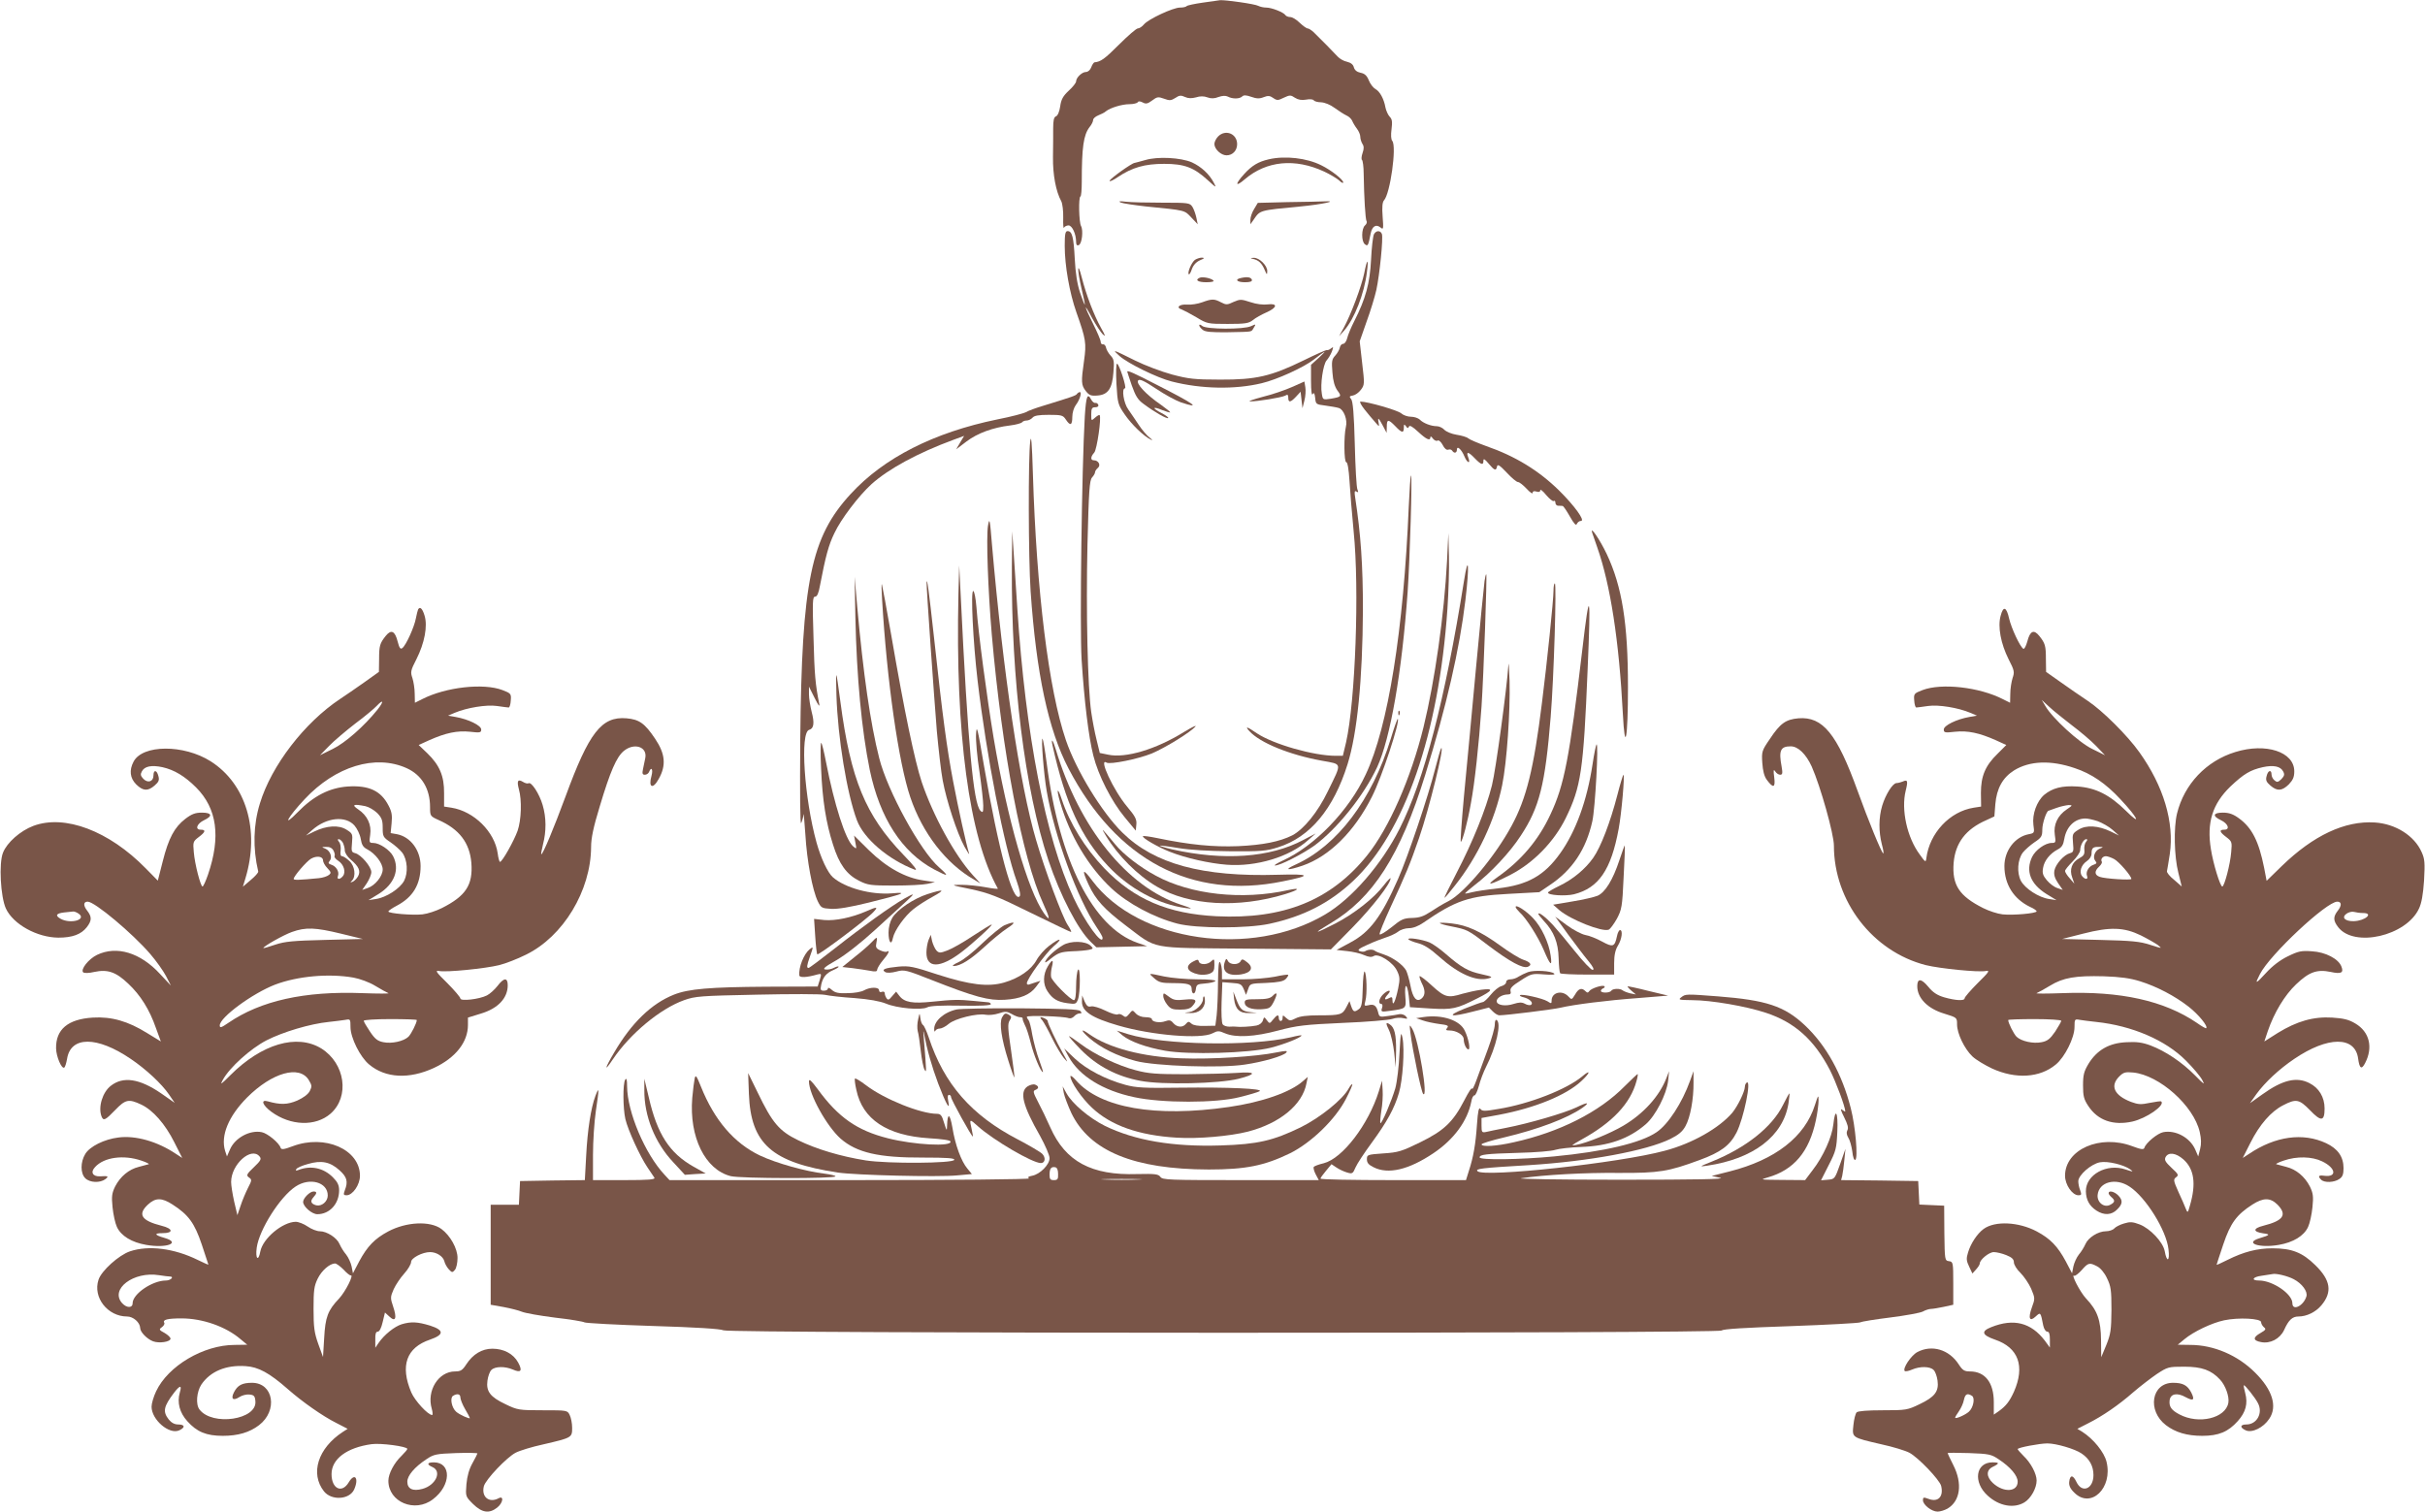 <?xml version="1.0" standalone="no"?>
<!DOCTYPE svg PUBLIC "-//W3C//DTD SVG 20010904//EN"
 "http://www.w3.org/TR/2001/REC-SVG-20010904/DTD/svg10.dtd">
<svg version="1.0" xmlns="http://www.w3.org/2000/svg"
 width="1280pt" height="798pt" viewBox="0 0 1280 798"
 preserveAspectRatio="xMidYMid meet">
<g transform="translate(0,798) scale(0.1,-0.1)"
fill="#795548" stroke="none">
<path d="M6348 7966 c-42 -6 -80 -14 -84 -18 -4 -5 -20 -8 -36 -8 -36 0 -167
-61 -190 -89 -10 -12 -24 -21 -32 -21 -8 0 -53 -39 -100 -86 -76 -76 -96 -90
-129 -93 -4 -1 -12 -12 -17 -26 -5 -14 -17 -25 -28 -25 -21 0 -52 -30 -52 -50
0 -7 -17 -29 -39 -49 -30 -28 -40 -46 -45 -83 -4 -27 -13 -49 -22 -52 -11 -4
-15 -21 -15 -63 0 -32 0 -101 -1 -153 -1 -92 15 -180 44 -233 6 -12 11 -51 10
-87 -1 -36 1 -59 4 -52 3 6 14 12 24 12 19 0 40 -45 40 -86 0 -16 4 -22 14
-18 17 6 25 78 12 101 -11 20 -14 152 -3 156 4 1 7 36 7 77 0 182 9 247 41
289 11 13 19 30 19 38 0 7 12 18 27 24 15 6 34 15 41 22 23 18 84 37 124 37
20 0 40 5 43 10 4 7 13 6 27 -1 16 -9 26 -7 50 11 25 19 32 20 62 9 29 -11 38
-10 60 4 20 14 30 15 51 5 17 -8 35 -8 58 -2 21 7 42 7 60 0 19 -7 37 -7 59 2
20 7 37 8 49 2 24 -13 62 -13 76 1 8 8 21 7 47 -2 28 -10 44 -11 66 -2 23 9
33 8 50 -4 20 -14 26 -14 56 1 32 15 37 15 59 0 17 -11 36 -14 59 -10 20 4 37
2 41 -4 3 -5 21 -10 38 -10 19 -1 48 -12 72 -30 22 -16 50 -34 63 -40 12 -5
25 -18 29 -27 4 -10 15 -29 25 -42 10 -13 18 -32 18 -42 0 -11 5 -28 11 -38 9
-13 9 -26 1 -49 -6 -17 -7 -34 -3 -36 4 -3 9 -36 9 -73 2 -128 9 -240 15 -250
4 -6 0 -16 -8 -23 -19 -16 -20 -84 -1 -99 16 -13 18 -9 31 57 8 38 28 50 52
31 15 -13 16 -8 11 58 -4 50 -1 76 7 85 33 35 68 285 44 314 -7 8 -8 32 -4 62
5 38 3 53 -9 65 -9 9 -19 31 -23 49 -8 46 -30 86 -53 98 -11 6 -27 26 -35 46
-10 25 -22 36 -44 40 -19 4 -31 14 -35 29 -4 15 -16 24 -36 29 -17 3 -39 16
-50 28 -21 23 -88 91 -126 128 -12 11 -26 20 -32 20 -6 0 -25 14 -42 30 -17
17 -39 30 -50 30 -10 0 -22 5 -25 10 -9 15 -73 40 -101 40 -14 0 -32 4 -42 9
-17 10 -174 32 -202 30 -8 -1 -50 -7 -92 -13z"/>
<path d="M6430 7260 c-11 -11 -20 -29 -20 -40 0 -27 35 -60 64 -60 32 0 56 25
56 59 0 55 -61 80 -100 41z"/>
<path d="M6045 7135 c-27 -8 -53 -14 -56 -15 -15 -1 -127 -81 -132 -94 -3 -7
17 1 43 19 76 51 142 70 245 70 107 0 157 -19 231 -87 44 -40 46 -41 31 -13
-23 45 -66 85 -116 108 -58 25 -180 32 -246 12z"/>
<path d="M6697 7139 c-56 -13 -89 -33 -130 -78 -50 -55 -47 -71 4 -27 114 97
264 112 419 40 30 -14 65 -35 78 -46 12 -12 22 -17 22 -11 0 15 -64 65 -115
90 -77 39 -192 52 -278 32z"/>
<path d="M5915 6911 c12 -5 73 -14 135 -21 211 -21 201 -19 238 -58 l34 -36
-7 34 c-4 19 -13 45 -21 58 -14 21 -20 22 -158 22 -79 0 -165 2 -192 5 -34 4
-43 3 -29 -4z"/>
<path d="M6797 6913 l-158 -4 -19 -32 c-11 -17 -20 -43 -20 -57 l0 -24 17 24
c35 51 27 49 247 70 115 11 206 31 126 27 -19 -1 -106 -3 -193 -4z"/>
<path d="M5620 6682 c0 -104 25 -247 62 -352 50 -141 53 -162 40 -254 -16
-112 -15 -129 9 -160 18 -23 28 -27 62 -24 55 4 78 36 84 122 5 58 3 70 -15
89 -11 12 -22 31 -24 42 -2 11 -10 19 -16 17 -7 -1 -12 5 -12 13 0 9 -18 51
-40 95 -49 98 -52 119 -5 30 20 -36 45 -74 56 -85 16 -15 14 -7 -10 35 -37 67
-77 171 -101 265 -24 94 -25 42 -1 -60 11 -44 18 -81 17 -83 -2 -1 -13 27 -25
63 -15 45 -24 101 -28 178 -6 117 -14 147 -38 147 -12 0 -15 -16 -15 -78z"/>
<path d="M7252 6743 c-5 -10 -12 -70 -15 -133 -6 -125 -29 -208 -88 -324 -17
-33 -34 -74 -38 -91 -4 -16 -13 -30 -21 -30 -8 0 -16 -9 -18 -20 -2 -11 -13
-30 -24 -42 -18 -19 -20 -31 -15 -89 3 -45 12 -75 26 -95 24 -32 22 -34 -35
-44 -41 -6 -42 -6 -47 27 -9 48 7 154 25 175 9 10 22 31 28 47 9 25 9 27 -4
17 -7 -6 -18 -11 -22 -9 -5 1 -61 -24 -124 -55 -170 -83 -250 -102 -440 -101
-136 0 -167 4 -254 27 -55 15 -143 48 -195 74 -121 60 -123 61 -81 23 46 -40
199 -115 275 -134 157 -40 334 -43 475 -9 80 19 221 83 275 125 63 49 74 54
28 11 l-43 -39 0 -84 c0 -55 4 -80 9 -71 7 11 10 5 13 -20 3 -33 5 -34 53 -40
28 -4 60 -9 72 -13 26 -8 47 -63 37 -100 -11 -46 -10 -186 2 -186 7 0 13 -37
17 -97 3 -54 13 -174 22 -268 31 -305 9 -897 -40 -1114 l-17 -71 -37 0 c-117
0 -330 61 -417 119 -52 36 -65 39 -39 11 55 -61 211 -125 383 -156 109 -20
106 -7 31 -161 -53 -110 -127 -201 -188 -233 -66 -33 -154 -51 -286 -57 -131
-5 -256 7 -429 43 -38 8 -71 12 -73 10 -8 -8 79 -58 140 -82 85 -34 211 -62
302 -69 155 -12 332 41 430 130 l40 35 -65 -34 c-176 -94 -421 -111 -693 -50
-38 9 -67 18 -65 20 2 1 46 -4 98 -13 60 -10 162 -16 275 -17 161 -1 188 1
251 21 169 53 293 202 367 439 51 163 79 444 81 814 0 236 -11 398 -41 594 -5
31 -3 37 7 31 10 -6 11 -4 5 11 -5 10 -11 118 -14 240 -4 160 -10 225 -19 237
-11 13 -10 16 9 19 12 2 31 15 42 30 20 26 20 32 7 141 l-13 115 36 103 c21
57 44 133 52 169 17 79 37 274 29 295 -8 20 -31 19 -42 -2z"/>
<path d="M6307 6608 c-18 -14 -41 -68 -32 -76 3 -3 10 9 16 27 8 22 23 38 43
47 24 10 26 13 10 14 -11 0 -28 -6 -37 -12z"/>
<path d="M6615 6613 c29 -7 45 -22 60 -57 12 -28 13 -29 14 -8 1 30 -42 72
-71 71 -20 -1 -21 -2 -3 -6z"/>
<path d="M7201 6538 c-14 -68 -69 -216 -108 -288 l-25 -45 27 30 c54 62 106
194 120 308 10 76 1 73 -14 -5z"/>
<path d="M6333 6514 c-28 -12 -10 -24 34 -24 29 0 43 4 38 9 -13 13 -57 21
-72 15z"/>
<path d="M6553 6513 c-38 -7 -26 -23 18 -23 28 0 39 4 37 13 -5 13 -22 17 -55
10z"/>
<path d="M6345 6384 c-22 -8 -58 -14 -79 -12 -42 3 -61 -16 -28 -26 10 -4 45
-22 77 -41 56 -34 60 -35 165 -35 93 0 111 3 133 20 14 12 47 30 72 41 57 25
61 49 6 42 -23 -3 -59 1 -91 12 -49 16 -54 16 -89 1 -33 -16 -39 -16 -66 -2
-36 19 -48 19 -100 0z"/>
<path d="M6330 6263 c0 -6 8 -16 18 -24 13 -11 44 -14 132 -13 139 3 123 0
138 24 12 20 12 20 -15 8 -38 -18 -235 -17 -257 1 -9 8 -16 9 -16 4z"/>
<path d="M5893 5953 c6 -102 8 -109 43 -160 37 -54 101 -116 139 -134 11 -6 8
-1 -7 11 -15 11 -41 42 -58 68 -17 26 -42 62 -55 81 -24 33 -36 111 -17 111
11 0 -31 130 -42 130 -5 0 -6 -46 -3 -107z"/>
<path d="M5950 6018 c0 -2 11 -34 24 -73 20 -56 32 -76 63 -98 56 -42 123 -80
129 -74 3 3 -13 15 -36 27 -51 26 -47 37 5 15 21 -8 40 -14 42 -12 1 2 -21 20
-49 40 -78 53 -135 114 -120 129 8 8 31 -2 94 -44 46 -31 105 -63 131 -72 113
-38 75 -10 -132 95 -120 62 -151 75 -151 67z"/>
<path d="M6820 5937 c-36 -16 -105 -40 -155 -52 -49 -13 -80 -24 -67 -24 36
-1 165 20 185 30 13 8 17 6 17 -11 0 -27 12 -25 41 6 l24 26 5 -44 5 -43 10
40 c6 22 8 54 5 71 l-5 30 -65 -29z"/>
<path d="M5685 5901 c-5 -9 -22 -15 -175 -62 -41 -12 -84 -28 -95 -35 -11 -6
-78 -24 -150 -38 -336 -69 -600 -203 -775 -394 -210 -228 -258 -460 -266
-1297 -2 -288 -1 -453 5 -440 5 11 11 31 12 45 1 14 5 -33 10 -105 8 -138 37
-294 66 -354 17 -34 21 -36 70 -39 35 -2 101 9 198 33 182 45 213 57 124 49
-111 -9 -248 28 -313 85 -27 24 -63 100 -86 183 -65 235 -88 582 -39 595 25 7
29 36 13 96 -7 28 -14 70 -14 92 l0 40 30 -60 c20 -40 28 -50 24 -30 -20 101
-25 152 -30 348 -6 190 -5 217 8 217 11 0 19 18 26 58 30 156 45 213 76 277
35 75 129 198 196 259 90 81 245 165 432 234 l57 21 -21 -35 -21 -36 54 41
c58 44 139 74 231 85 32 4 60 12 63 17 4 5 14 9 24 9 10 0 24 7 31 15 9 11 33
15 86 15 67 0 75 -2 90 -25 23 -35 34 -31 34 14 0 22 8 48 18 62 21 27 34 69
22 69 -5 0 -11 -4 -15 -9z"/>
<path d="M5726 5783 c-16 -276 -27 -1116 -17 -1284 14 -219 37 -410 62 -508
26 -104 96 -242 166 -326 l58 -70 3 32 c3 27 -6 44 -49 95 -72 86 -153 260
-108 232 19 -11 166 19 238 48 73 31 206 113 231 143 7 9 -20 -5 -60 -29 -148
-92 -309 -140 -401 -120 l-44 9 -17 70 c-10 39 -22 104 -28 145 -19 131 -28
534 -20 883 7 287 11 341 24 356 9 10 16 22 16 28 0 6 7 16 15 23 17 14 3 40
-21 40 -19 0 -18 19 2 41 14 16 39 187 28 198 -2 2 -13 -4 -24 -14 -20 -18
-20 -18 -20 18 0 31 4 37 21 37 12 0 19 5 16 13 -2 6 -9 11 -15 10 -6 -2 -16
6 -22 17 -20 38 -27 20 -34 -87z"/>
<path d="M7202 5819 c18 -22 43 -53 56 -67 22 -26 23 -26 19 -4 -7 32 0 27 22
-15 l20 -38 1 33 c0 40 8 40 45 2 34 -36 45 -38 45 -7 0 18 2 19 11 7 8 -12
12 -12 16 -2 3 9 19 0 49 -28 44 -41 64 -49 64 -28 0 6 6 4 13 -7 8 -10 19
-15 25 -11 6 4 18 -6 27 -23 9 -19 21 -28 29 -25 8 3 17 1 21 -5 10 -16 25
-13 25 5 0 24 25 1 40 -36 15 -36 34 -41 20 -5 -13 33 0 32 35 -5 33 -34 45
-38 45 -12 0 13 7 9 28 -16 31 -37 39 -39 44 -14 3 13 14 6 51 -33 25 -27 52
-50 60 -50 7 0 27 -16 45 -35 17 -19 32 -29 32 -22 0 9 7 11 20 7 13 -4 20 -2
20 7 0 7 14 -4 31 -25 17 -20 35 -35 40 -32 5 4 9 -1 9 -9 0 -9 7 -16 15 -16
8 0 18 0 23 -1 4 0 21 -25 38 -55 22 -39 33 -51 37 -40 4 9 13 16 22 16 24 0
-35 81 -116 161 -107 105 -231 181 -384 234 -44 16 -87 34 -95 41 -8 7 -36 15
-62 19 -26 4 -54 16 -64 26 -9 10 -27 19 -40 19 -30 0 -72 16 -90 35 -9 8 -29
15 -47 15 -17 0 -40 8 -51 18 -18 16 -177 62 -215 62 -6 0 3 -18 21 -41z"/>
<path d="M5438 5650 c-11 -82 -10 -616 2 -792 30 -434 93 -730 200 -935 253
-484 650 -694 1130 -596 156 31 150 40 -25 35 -398 -12 -653 57 -821 223 -108
106 -244 329 -298 488 -91 267 -155 787 -174 1407 -5 164 -9 210 -14 170z"/>
<path d="M7436 5308 c-27 -652 -109 -1166 -227 -1416 -89 -192 -270 -379 -440
-456 -30 -14 -47 -25 -39 -25 25 -1 139 57 205 103 120 87 263 264 334 416 70
151 131 502 161 925 12 176 25 615 18 615 -3 0 -8 -73 -12 -162z"/>
<path d="M5215 5205 c-10 -61 0 -339 20 -575 54 -620 161 -1181 271 -1419 37
-80 39 -100 5 -53 -86 121 -194 498 -266 925 -36 217 -81 554 -91 692 -4 47
-11 85 -17 85 -14 0 -1 -267 23 -472 47 -400 140 -877 207 -1061 16 -46 21
-73 15 -79 -36 -36 -111 242 -189 694 -33 196 -38 216 -41 162 -2 -34 6 -123
18 -198 11 -76 20 -157 20 -179 0 -36 -2 -39 -15 -27 -37 38 -66 348 -104
1135 l-8 160 -4 -150 c-17 -739 56 -1283 208 -1556 2 -3 -27 0 -64 7 -37 7
-95 13 -128 13 -59 0 -59 -1 50 -23 96 -21 136 -36 316 -125 113 -55 208 -101
212 -101 4 0 -4 17 -18 38 -28 43 -120 289 -166 447 -86 289 -175 892 -233
1560 -11 135 -13 145 -21 100z"/>
<path d="M8405 5165 c4 -11 16 -45 26 -75 69 -196 115 -492 135 -878 11 -216
27 -134 27 142 0 335 -31 529 -112 701 -36 76 -92 158 -76 110z"/>
<path d="M5341 4989 c-4 -596 68 -1178 193 -1551 63 -187 156 -366 224 -431
l29 -28 134 3 134 3 -52 18 c-234 82 -412 434 -478 947 -9 69 -19 127 -22 130
-9 8 7 -193 22 -277 41 -238 163 -569 264 -719 17 -25 31 -49 31 -55 0 -46
-94 84 -154 213 -147 316 -253 860 -296 1523 -6 94 -15 224 -19 290 l-8 120
-2 -186z"/>
<path d="M7638 5020 c-15 -286 -64 -632 -124 -878 -66 -269 -182 -534 -298
-678 -191 -237 -440 -338 -795 -321 -256 13 -434 89 -592 253 -102 107 -183
238 -224 362 -23 71 -31 60 -9 -14 51 -176 149 -340 271 -454 86 -80 224 -154
348 -186 100 -26 367 -26 485 -1 180 39 317 109 442 226 272 255 453 778 498
1436 6 88 10 214 8 280 l-3 120 -7 -145z"/>
<path d="M7727 4910 c-100 -624 -209 -1047 -340 -1306 -95 -188 -251 -368
-393 -452 -390 -231 -985 -145 -1228 178 -51 69 -58 62 -20 -20 37 -80 83
-130 195 -215 173 -130 114 -118 634 -123 l450 -4 117 119 c103 106 198 228
198 256 0 5 -16 -11 -36 -37 -52 -68 -155 -149 -255 -201 -111 -57 -125 -58
-29 -1 227 134 371 359 503 786 112 362 181 662 212 922 22 185 16 252 -8 98z"/>
<path d="M7836 4913 c-3 -21 -24 -231 -46 -468 -22 -236 -50 -539 -63 -672
-12 -133 -20 -240 -16 -237 9 5 36 106 53 204 20 106 42 308 56 510 11 163 30
693 25 698 -2 2 -6 -14 -9 -35z"/>
<path d="M4515 4720 c7 -317 33 -594 76 -805 53 -253 169 -434 340 -525 76
-40 81 -38 26 11 -99 86 -273 405 -316 576 -47 184 -85 451 -116 798 l-14 160
4 -215z"/>
<path d="M4891 4905 c-2 -20 40 -614 54 -785 9 -96 22 -213 31 -260 20 -108
76 -279 115 -350 17 -30 27 -46 24 -35 -15 48 -56 233 -84 380 -33 175 -55
336 -101 760 -28 254 -37 320 -39 290z"/>
<path d="M4656 4815 c25 -427 87 -862 149 -1044 64 -189 188 -350 337 -435
l33 -20 -41 45 c-95 105 -209 313 -269 491 -37 113 -91 370 -160 771 -25 144
-48 267 -50 272 -3 6 -2 -30 1 -80z"/>
<path d="M8200 4862 c0 -49 -34 -379 -61 -592 -43 -348 -82 -505 -160 -649
-86 -160 -250 -356 -333 -398 -28 -14 -71 -40 -96 -57 -35 -23 -57 -31 -96
-32 -45 -1 -58 -7 -109 -49 -33 -26 -61 -43 -63 -37 -2 6 24 69 57 141 82 177
103 227 151 366 54 156 137 494 117 475 -3 -3 -17 -52 -32 -110 -36 -143 -144
-464 -195 -579 -88 -200 -149 -282 -253 -337 l-72 -39 55 -6 c30 -3 71 -12 90
-21 25 -11 40 -12 51 -5 25 16 102 -33 123 -78 15 -31 16 -44 6 -93 -14 -67
-29 -100 -30 -64 0 20 -3 21 -20 12 -24 -13 -26 -3 -3 22 22 25 -2 23 -27 -2
-21 -21 -27 -50 -9 -50 6 0 8 -9 4 -21 -7 -21 -5 -22 44 -15 83 11 84 12 79
73 -6 74 9 78 18 5 l6 -59 108 -7 c117 -7 138 -2 247 53 84 42 90 55 22 46
-30 -4 -74 -14 -99 -21 -78 -24 -94 -19 -161 42 -33 31 -63 53 -66 51 -2 -3 3
-19 11 -36 20 -38 20 -65 0 -82 -26 -22 -47 2 -59 67 -6 32 -17 69 -23 81 -17
30 -69 68 -117 84 -22 7 -45 16 -50 21 -11 7 -34 6 -50 -4 -5 -3 -18 -3 -28 1
-14 5 -5 13 40 33 32 15 76 32 98 39 22 7 51 20 64 30 13 11 39 19 58 19 22 0
50 11 76 29 171 118 240 141 447 152 l165 9 53 36 c121 80 194 190 227 339 15
67 34 416 22 405 -3 -3 -13 -50 -21 -105 -29 -191 -88 -354 -171 -470 -84
-118 -172 -167 -330 -185 -55 -6 -115 -15 -134 -20 -19 -5 -36 -8 -38 -7 -1 2
21 21 49 43 86 65 188 174 245 262 99 150 129 270 158 627 17 209 32 705 22
705 -4 0 -7 -17 -7 -38z"/>
<path d="M8352 4550 c-68 -573 -95 -714 -168 -869 -63 -136 -155 -244 -279
-331 -71 -50 -43 -45 70 13 119 62 227 172 289 297 81 166 94 249 116 785 18
413 11 440 -28 105z"/>
<path d="M2207 4763 c-2 -5 -8 -26 -12 -48 -8 -44 -51 -140 -71 -156 -10 -8
-16 -1 -25 34 -14 56 -34 66 -63 30 -31 -39 -35 -51 -35 -124 l-1 -66 -77 -55
c-43 -30 -100 -70 -128 -88 -188 -125 -362 -351 -423 -551 -35 -113 -38 -236
-9 -360 1 -6 -17 -26 -40 -45 l-41 -35 14 46 c76 253 3 497 -184 616 -142 90
-360 89 -407 -2 -24 -45 -19 -87 14 -120 36 -35 61 -37 97 -6 22 19 26 29 20
50 -8 33 -26 35 -26 3 0 -32 -29 -42 -53 -18 -15 16 -17 24 -8 40 14 27 51 34
108 22 63 -14 119 -48 178 -107 111 -111 131 -261 63 -460 -12 -35 -25 -63
-29 -63 -10 0 -41 118 -46 181 -5 54 -4 57 26 80 36 27 39 39 10 39 -31 0 -20
32 18 50 47 22 42 40 -11 40 -35 0 -54 -7 -88 -33 -57 -44 -88 -101 -119 -224
l-26 -102 -64 65 c-194 198 -427 286 -593 224 -69 -26 -139 -88 -160 -141 -23
-56 -13 -234 15 -295 39 -84 165 -153 277 -154 74 0 120 17 150 55 27 35 28
55 1 89 -20 26 -19 46 4 46 37 0 237 -168 329 -275 33 -38 71 -92 85 -119 l25
-49 -57 61 c-104 113 -229 151 -333 101 -45 -22 -88 -77 -73 -92 5 -5 30 -5
59 2 70 15 114 0 179 -62 64 -60 112 -136 146 -234 l26 -71 -72 44 c-101 63
-188 88 -287 82 -131 -8 -196 -62 -194 -163 1 -43 29 -109 43 -101 5 3 11 24
15 46 19 121 158 121 336 0 80 -54 163 -131 202 -188 l30 -44 -73 51 c-113 77
-199 90 -264 39 -44 -34 -68 -113 -49 -162 10 -25 20 -20 72 34 54 56 71 60
137 29 62 -29 127 -103 175 -199 l42 -83 -34 22 c-97 65 -212 98 -303 86 -74
-9 -151 -47 -175 -87 -26 -43 -26 -102 0 -128 24 -24 78 -26 106 -5 20 15 15
18 -27 15 -40 -2 -53 22 -27 49 47 52 150 66 244 34 27 -9 44 -18 39 -19 -6
-2 -29 -8 -52 -14 -53 -13 -98 -51 -125 -103 -17 -35 -20 -52 -14 -110 4 -39
14 -85 23 -104 22 -48 79 -82 155 -95 108 -19 186 11 96 37 -53 15 -57 25 -10
25 59 0 56 24 -5 39 -107 27 -128 60 -72 112 40 37 73 37 130 0 84 -54 116
-98 154 -211 19 -57 35 -105 35 -106 0 -2 -26 10 -57 25 -124 61 -259 78 -357
45 -59 -20 -151 -103 -166 -150 -31 -93 48 -194 151 -194 32 0 68 -31 69 -61
0 -21 36 -58 68 -70 32 -12 92 -3 92 14 0 7 -14 20 -31 30 -30 16 -31 19 -14
31 10 7 15 18 12 23 -10 16 17 23 91 23 111 0 234 -43 312 -110 l35 -29 -66
-1 c-165 0 -352 -111 -415 -245 -13 -27 -24 -64 -24 -81 0 -69 93 -149 146
-125 33 15 30 31 -5 31 -20 0 -36 9 -50 26 -33 42 -28 68 28 142 32 41 42 41
30 0 -15 -52 -1 -106 40 -151 50 -56 100 -77 187 -77 80 0 141 18 191 56 101
77 77 224 -37 224 -52 0 -76 -13 -95 -50 -18 -35 -5 -47 29 -25 14 9 37 15 53
13 23 -2 29 -8 31 -35 10 -98 -227 -133 -295 -44 -21 27 -15 94 10 132 47 69
129 104 233 97 68 -4 126 -36 224 -122 75 -66 183 -142 255 -178 l60 -31 -25
-16 c-132 -86 -174 -220 -100 -314 40 -50 134 -44 159 9 27 60 4 92 -28 39
-36 -61 -91 -35 -91 43 0 80 81 140 211 158 48 7 189 -12 189 -25 0 -4 -14
-20 -31 -37 -38 -36 -69 -94 -69 -131 0 -113 140 -171 235 -98 97 73 99 195 5
195 -36 0 -39 -11 -7 -25 51 -23 17 -96 -53 -115 -51 -14 -80 0 -80 38 0 32
38 77 100 118 40 27 52 29 157 33 62 2 113 1 113 -2 0 -2 -12 -26 -26 -51 -18
-32 -28 -68 -32 -111 -5 -65 -5 -65 35 -105 47 -46 85 -52 127 -19 32 25 37
66 7 49 -50 -26 -91 8 -77 64 9 35 121 153 168 177 21 11 86 31 146 44 151 35
152 36 152 87 0 24 -6 54 -13 68 -12 25 -14 25 -142 25 -125 0 -133 1 -197 32
-80 38 -103 67 -95 125 3 22 12 48 21 56 19 19 71 20 113 2 43 -19 52 -7 28
37 -25 46 -76 73 -136 73 -55 0 -103 -29 -138 -83 -20 -31 -30 -37 -59 -37
-88 0 -151 -102 -123 -197 5 -18 6 -33 2 -33 -22 0 -91 75 -110 119 -60 141
-26 237 99 279 75 26 75 50 0 74 -66 20 -100 22 -150 7 -38 -12 -92 -55 -122
-99 l-17 -25 0 43 c-1 30 3 42 13 42 9 0 19 20 26 51 l12 50 24 -22 c32 -30
40 -8 19 54 -15 44 -15 50 3 91 11 24 36 61 56 83 20 22 36 50 36 61 0 21 60
52 100 52 34 0 68 -22 75 -47 3 -14 14 -33 24 -44 17 -18 19 -18 32 -3 8 9 14
38 14 63 0 50 -38 118 -85 153 -60 44 -185 38 -281 -13 -71 -38 -110 -78 -153
-158 l-33 -63 -7 36 c-4 19 -17 48 -29 63 -13 15 -28 40 -35 56 -14 33 -67 67
-104 67 -15 0 -44 11 -64 25 -20 14 -49 25 -63 25 -70 -1 -174 -88 -187 -157
-10 -55 -27 -39 -19 20 13 95 123 269 205 323 75 50 170 23 170 -47 0 -32 -32
-59 -61 -52 -28 8 -33 22 -15 42 20 22 20 31 1 31 -20 0 -55 -36 -55 -55 0
-25 47 -65 75 -65 65 0 115 55 115 126 0 27 -8 44 -33 69 -50 50 -117 64 -183
38 -12 -4 -15 -3 -10 5 4 7 31 19 61 27 71 21 117 12 167 -33 40 -36 46 -60
28 -106 -8 -22 -7 -26 9 -26 33 0 71 56 71 103 0 139 -185 220 -355 156 -48
-18 -60 -19 -64 -8 -8 26 -69 76 -99 82 -63 13 -142 -30 -168 -91 l-16 -37
-10 30 c-24 80 18 182 116 281 132 132 277 173 326 92 17 -28 17 -34 5 -58 -9
-17 -33 -35 -66 -50 -52 -22 -89 -23 -156 -4 -39 11 -27 -21 19 -55 102 -75
234 -79 313 -10 102 90 77 265 -49 344 -129 79 -315 24 -480 -141 -50 -50 -56
-54 -40 -25 36 66 146 165 231 209 86 44 229 87 328 97 33 3 72 9 88 11 26 5
27 4 27 -38 0 -56 51 -159 99 -198 86 -72 211 -78 341 -18 114 53 180 136 180
227 l0 39 68 21 c91 27 142 82 142 150 0 42 -21 40 -54 -4 -15 -19 -40 -42
-56 -50 -39 -20 -140 -32 -140 -16 0 6 -31 43 -69 81 -60 59 -66 68 -43 64 38
-8 245 13 317 31 33 8 97 33 141 55 197 96 343 338 344 569 0 46 12 104 46
215 55 184 88 259 126 291 55 46 126 23 114 -37 -3 -15 -9 -41 -12 -58 -5 -24
-3 -30 10 -30 9 0 19 7 22 15 12 30 22 14 13 -20 -18 -63 7 -74 38 -17 40 71
35 132 -19 212 -55 82 -84 102 -151 108 -132 11 -198 -75 -322 -413 -61 -165
-119 -305 -128 -305 -2 0 2 23 9 52 18 69 18 142 -2 209 -17 58 -59 123 -74
114 -5 -3 -18 0 -29 7 -28 17 -34 6 -22 -39 16 -57 13 -161 -7 -219 -19 -53
-81 -164 -93 -164 -3 0 -9 20 -12 45 -16 114 -125 222 -244 241 l-39 6 0 71
c1 90 -24 148 -88 210 l-46 44 57 26 c86 38 146 51 214 44 53 -6 59 -5 59 12
0 21 -67 54 -135 66 l-40 7 35 15 c64 27 168 44 223 36 29 -4 56 -8 62 -8 5 0
10 17 11 37 3 35 1 38 -44 55 -100 38 -299 16 -424 -48 l-38 -19 -1 47 c0 27
-6 64 -12 83 -11 32 -10 40 21 100 43 85 60 175 43 230 -11 37 -24 50 -34 33z
m-215 -530 c-70 -87 -170 -175 -236 -207 l-67 -33 48 49 c26 27 89 80 138 118
50 37 101 80 114 94 36 38 38 23 3 -21z m154 -308 c80 -36 124 -109 124 -206
0 -47 1 -48 45 -68 109 -48 164 -120 173 -226 9 -117 -29 -175 -156 -239 -30
-15 -75 -30 -102 -33 -53 -6 -180 5 -180 15 0 4 20 18 45 31 85 45 125 112
125 209 0 83 -53 154 -124 168 l-34 6 5 52 c4 41 1 61 -16 93 -40 78 -103 108
-215 101 -97 -7 -180 -49 -265 -136 -85 -87 -53 -27 37 69 163 174 373 238
538 164z m-217 -201 c18 -4 45 -20 62 -36 24 -25 29 -38 29 -78 0 -46 2 -50
42 -77 22 -15 50 -40 61 -54 28 -38 32 -106 10 -149 -22 -41 -94 -88 -149 -96
l-39 -6 54 33 c83 52 112 129 76 199 -17 33 -72 70 -105 70 -21 0 -22 3 -16
43 8 53 -15 102 -63 134 -37 25 -26 30 38 17z m-58 -102 c14 -16 29 -47 33
-70 5 -32 13 -45 35 -56 42 -22 81 -73 81 -106 0 -35 -40 -85 -79 -98 l-29
-10 24 35 c13 20 24 46 24 59 0 28 -54 92 -85 100 -20 5 -21 10 -17 54 4 47 3
50 -29 70 -41 26 -105 22 -171 -10 l-43 -21 34 30 c75 66 175 76 222 23z m-61
-91 c5 -11 10 -29 10 -41 0 -12 14 -33 30 -47 44 -37 55 -61 40 -89 -7 -12
-20 -26 -29 -29 -13 -5 -14 -4 -3 6 22 23 15 78 -14 104 -15 14 -32 25 -39 25
-7 0 -10 11 -7 30 2 17 -1 37 -8 45 -8 10 -9 15 -2 15 6 0 16 -9 22 -19z m-50
-41 c6 -11 9 -24 6 -29 -3 -5 5 -16 19 -25 30 -19 42 -60 25 -81 -16 -20 -34
-19 -26 1 8 21 -9 51 -35 59 -16 5 -18 10 -9 20 16 19 3 54 -23 65 -21 8 -20
9 5 9 18 1 31 -6 38 -19z m-55 -52 c0 -9 10 -28 23 -41 20 -21 21 -26 8 -36
-8 -7 -32 -15 -53 -17 -103 -10 -133 -11 -133 -4 0 14 68 93 92 107 30 17 63
12 63 -9z m-1289 -282 c42 -31 -42 -55 -95 -27 -31 17 -26 29 17 34 20 2 42 4
48 5 5 1 19 -4 30 -12z m1384 -105 l115 -28 -200 -5 c-166 -4 -211 -8 -262
-25 -35 -12 -63 -20 -63 -18 0 9 106 69 151 85 73 26 123 24 259 -9z m66 -232
c33 -6 83 -24 114 -43 30 -18 62 -36 70 -39 8 -3 -52 -3 -135 0 -308 12 -539
-40 -710 -157 -38 -26 -45 -28 -45 -13 0 42 173 169 292 215 119 45 284 60
414 37z m334 -224 c0 -15 -29 -73 -44 -88 -25 -24 -88 -38 -132 -29 -31 6 -45
17 -71 56 -18 27 -33 52 -33 57 0 5 63 9 140 9 77 0 140 -2 140 -5z m-830
-720 c11 -13 7 -22 -30 -57 -39 -37 -41 -43 -26 -54 16 -11 16 -15 -5 -55 -12
-24 -30 -66 -39 -94 l-17 -50 -17 72 c-9 40 -16 86 -16 103 0 93 106 188 150
135z m443 -597 c16 -18 34 -32 38 -31 19 6 -27 -85 -61 -122 -60 -63 -73 -98
-79 -210 l-6 -99 -25 69 c-21 59 -25 88 -25 185 0 99 3 121 22 160 21 43 63
79 91 80 8 0 28 -15 45 -32z m-915 -37 c23 -1 2 -21 -22 -21 -72 0 -176 -71
-176 -120 0 -26 -31 -26 -55 0 -67 74 60 170 195 148 25 -4 51 -7 58 -7z
m1532 -638 c0 -10 11 -38 25 -62 14 -23 25 -45 25 -47 0 -7 -55 18 -72 33 -24
21 -34 73 -17 84 22 14 39 10 39 -8z"/>
<path d="M10560 4729 c-16 -58 1 -147 42 -229 31 -60 32 -68 21 -100 -6 -19
-12 -56 -12 -83 l-1 -47 -38 19 c-125 64 -324 86 -424 48 -45 -17 -47 -20 -44
-55 1 -20 6 -37 11 -37 6 0 33 4 62 8 55 8 159 -9 223 -36 l35 -15 -40 -7
c-68 -12 -135 -45 -135 -66 0 -17 6 -18 59 -12 68 7 128 -6 214 -44 l57 -26
-46 -46 c-65 -63 -88 -118 -88 -207 l1 -72 -39 -6 c-127 -20 -233 -134 -250
-266 -3 -24 -5 -23 -35 19 -67 90 -99 237 -74 337 13 52 10 60 -16 48 -10 -4
-25 -8 -33 -8 -20 -1 -57 -60 -75 -119 -19 -63 -19 -137 -2 -204 8 -29 11 -50
7 -48 -10 6 -79 175 -135 330 -109 302 -184 393 -312 383 -67 -6 -96 -26 -151
-109 -42 -61 -44 -67 -40 -126 3 -43 10 -71 24 -90 34 -46 46 -42 39 13 -5 38
-4 45 5 32 6 -10 18 -18 26 -18 13 0 14 8 8 43 -16 85 -6 107 48 107 39 0 81
-41 111 -107 46 -104 117 -356 117 -417 0 -293 204 -559 485 -631 72 -18 279
-39 317 -31 23 4 17 -5 -43 -64 -38 -38 -69 -74 -69 -80 0 -15 -48 -12 -108 5
-37 11 -60 26 -85 57 -36 43 -57 44 -57 2 0 -63 55 -119 142 -145 68 -21 68
-21 68 -57 0 -48 39 -129 81 -169 19 -18 66 -46 104 -64 125 -57 252 -49 336
21 48 39 99 142 99 198 0 42 1 43 28 38 15 -2 54 -8 87 -11 189 -20 366 -96
473 -204 37 -37 76 -83 86 -102 16 -29 10 -25 -38 24 -69 70 -156 128 -235
158 -43 16 -73 20 -127 17 -90 -4 -154 -40 -199 -112 -25 -42 -30 -59 -30
-116 0 -56 4 -73 28 -109 50 -76 131 -104 232 -82 75 17 174 86 153 106 -2 3
-29 -1 -60 -7 -47 -10 -62 -9 -100 5 -88 34 -112 84 -62 134 22 22 32 25 74
21 138 -14 319 -175 351 -314 8 -36 9 -63 2 -90 l-10 -39 -16 37 c-28 63 -104
104 -169 91 -30 -6 -91 -56 -99 -82 -4 -11 -16 -10 -64 8 -170 64 -355 -17
-355 -156 0 -47 38 -103 71 -103 16 0 17 4 9 26 -6 14 -10 36 -10 48 0 32 67
91 114 100 41 8 127 -13 161 -38 18 -13 14 -13 -25 0 -99 34 -211 -27 -210
-115 1 -45 18 -77 56 -102 40 -26 80 -24 109 6 30 29 31 49 5 75 -20 20 -50
27 -50 11 0 -5 7 -14 15 -21 20 -17 19 -27 -6 -40 -32 -18 -71 12 -67 52 7 69
96 92 168 44 86 -56 195 -231 206 -331 8 -65 -9 -72 -20 -9 -10 48 -76 118
-132 140 -37 14 -51 15 -83 5 -21 -6 -44 -18 -51 -26 -7 -8 -27 -15 -44 -15
-41 0 -93 -33 -108 -67 -7 -16 -22 -41 -35 -56 -12 -15 -25 -44 -29 -63 l-7
-36 -33 63 c-43 80 -82 120 -153 158 -96 51 -221 57 -281 13 -34 -25 -68 -77
-82 -124 -10 -32 -9 -44 6 -75 l17 -36 19 21 c11 12 20 26 20 32 0 20 49 60
74 60 14 0 44 -7 66 -16 30 -12 40 -22 40 -38 0 -12 15 -37 34 -55 19 -19 45
-57 57 -84 21 -50 21 -53 4 -99 -21 -58 -12 -78 20 -48 26 24 26 24 40 -48 4
-18 13 -32 21 -32 10 0 14 -12 14 -42 l0 -42 -27 37 c-73 95 -164 118 -282 71
-56 -22 -50 -42 19 -66 124 -42 160 -140 100 -276 -23 -50 -41 -74 -80 -102
l-26 -18 0 66 c0 103 -46 162 -126 162 -29 0 -39 6 -59 37 -51 79 -142 106
-219 65 -33 -18 -79 -87 -66 -100 4 -3 21 0 39 8 42 18 94 17 113 -2 9 -8 18
-34 21 -56 8 -58 -15 -87 -95 -125 -64 -31 -72 -32 -194 -32 -80 0 -131 -4
-138 -11 -6 -6 -14 -36 -17 -67 -7 -67 -11 -65 149 -102 60 -13 125 -33 146
-44 46 -24 159 -142 168 -175 14 -57 -16 -88 -66 -69 -27 10 -30 9 -30 -7 0
-24 46 -60 77 -60 14 0 37 7 53 16 67 40 80 132 30 230 -16 32 -30 61 -30 63
0 2 51 2 113 0 105 -4 117 -6 157 -33 62 -41 100 -86 100 -118 0 -55 -75 -59
-131 -7 -35 33 -36 68 -1 85 37 18 37 24 -1 24 -89 0 -104 -105 -25 -176 60
-55 138 -69 194 -35 34 21 64 75 64 115 0 36 -31 94 -69 130 -17 17 -31 33
-31 36 0 8 116 30 157 30 46 0 145 -29 180 -53 42 -28 63 -67 63 -114 0 -74
-61 -98 -90 -36 -18 38 -34 38 -38 0 -2 -19 5 -36 27 -57 87 -87 204 24 170
163 -12 50 -69 121 -129 159 l-25 15 55 28 c78 39 165 99 240 165 36 31 92 74
124 96 58 38 62 39 145 39 93 0 143 -18 189 -68 29 -31 50 -90 44 -123 -15
-81 -156 -115 -258 -61 -42 22 -56 41 -52 74 4 35 39 43 85 17 41 -22 49 -15
29 25 -20 38 -44 51 -96 51 -114 0 -138 -147 -37 -224 50 -38 111 -56 191 -56
87 0 137 21 188 78 42 47 54 92 39 148 -6 21 -9 39 -7 41 4 4 60 -66 74 -94
28 -52 -5 -113 -61 -113 -34 0 -35 -17 -3 -31 33 -15 93 14 124 61 44 65 17
153 -75 244 -92 92 -219 146 -342 146 l-66 1 35 29 c48 40 144 86 210 100 76
16 195 10 195 -10 0 -8 7 -20 15 -27 12 -9 10 -14 -18 -30 -41 -23 -41 -40 2
-48 49 -10 100 17 122 63 24 54 44 72 76 72 43 0 91 23 121 59 59 70 49 133
-32 212 -68 67 -124 89 -226 89 -81 0 -153 -19 -237 -61 -32 -16 -58 -28 -58
-26 0 2 16 50 35 107 38 113 70 157 154 211 58 37 94 37 132 0 53 -54 32 -85
-75 -112 -55 -14 -55 -32 0 -40 39 -5 37 -9 -20 -26 -82 -25 -1 -53 102 -35
76 13 133 47 155 95 9 19 19 65 23 104 6 58 3 75 -14 110 -27 52 -72 90 -125
103 -23 6 -46 12 -52 14 -5 1 12 10 39 19 69 24 150 22 203 -4 73 -35 80 -85
11 -76 -30 4 -35 -2 -16 -21 17 -17 69 -15 96 4 17 11 22 25 22 57 0 60 -30
103 -92 132 -122 57 -268 37 -406 -56 l-34 -22 40 79 c49 98 110 167 173 199
69 36 85 32 142 -26 59 -62 77 -59 77 9 0 60 -30 109 -80 134 -68 35 -142 17
-248 -59 l-66 -47 34 48 c45 62 120 132 200 186 177 120 321 121 337 2 7 -53
18 -61 37 -24 43 83 23 165 -52 209 -35 21 -62 27 -122 31 -99 6 -186 -19
-287 -81 l-71 -45 18 54 c34 99 90 191 149 247 69 66 111 81 183 66 55 -12 70
-5 57 28 -15 41 -84 77 -156 81 -56 4 -71 1 -128 -27 -41 -20 -81 -51 -114
-87 -56 -61 -61 -62 -32 -6 53 103 351 382 408 382 23 0 24 -20 4 -46 -27 -34
-26 -54 1 -89 85 -109 359 -46 426 98 14 29 22 75 27 149 5 93 4 113 -13 150
-38 86 -137 149 -247 156 -158 10 -324 -68 -491 -230 l-80 -78 -13 68 c-28
140 -64 212 -133 262 -30 22 -52 30 -85 30 -52 0 -57 -18 -10 -40 38 -18 49
-50 18 -50 -29 0 -26 -12 10 -39 30 -23 31 -26 26 -80 -5 -64 -36 -181 -47
-181 -11 0 -48 120 -60 197 -23 140 8 239 103 331 70 66 104 87 171 102 56 12
93 5 107 -22 9 -16 7 -24 -9 -41 -18 -17 -23 -18 -36 -7 -9 7 -16 21 -16 31 0
28 -19 23 -26 -8 -6 -21 -2 -31 20 -50 36 -31 61 -29 97 6 22 23 29 39 29 69
0 103 -150 152 -311 102 -154 -47 -270 -170 -308 -325 -18 -74 -15 -227 7
-312 l18 -73 -40 35 c-23 18 -40 39 -38 46 2 7 8 48 15 91 24 167 -33 358
-160 536 -63 89 -196 221 -273 272 -36 24 -100 68 -142 98 l-78 55 -1 66 c0
73 -4 85 -35 124 -29 36 -49 26 -63 -29 -7 -25 -16 -42 -21 -39 -18 11 -63
108 -75 159 -14 63 -31 69 -45 15z m375 -577 c44 -33 102 -82 128 -109 l48
-50 -67 33 c-71 34 -212 164 -248 227 l-19 32 39 -36 c21 -20 75 -63 119 -97z
m16 -227 c88 -29 164 -81 241 -164 92 -98 115 -146 30 -62 -86 85 -161 123
-258 129 -80 5 -130 -8 -174 -44 -39 -34 -64 -102 -57 -158 6 -43 6 -44 -25
-50 -73 -14 -128 -87 -128 -168 0 -97 49 -174 136 -216 19 -8 34 -19 34 -23 0
-11 -126 -22 -180 -16 -27 3 -72 18 -102 33 -127 64 -165 122 -156 239 9 105
64 178 172 225 l43 20 5 64 c7 84 39 141 99 179 83 51 194 55 320 12z m-42
-218 c-48 -32 -71 -81 -63 -134 6 -40 5 -43 -16 -43 -35 0 -86 -37 -104 -74
-35 -74 -9 -142 75 -195 l54 -33 -39 6 c-55 8 -127 55 -149 96 -22 43 -18 111
10 149 11 14 39 39 61 54 38 25 42 33 42 68 0 32 22 98 33 99 1 0 20 7 42 15
22 8 51 14 64 15 22 0 21 -2 -10 -23z m163 -62 c24 -9 60 -29 79 -46 l34 -30
-43 21 c-66 32 -130 36 -171 10 -32 -20 -33 -23 -29 -70 4 -43 3 -49 -16 -54
-31 -8 -75 -57 -82 -91 -4 -22 1 -40 19 -67 l25 -36 -29 10 c-16 5 -41 24 -55
41 -21 25 -25 38 -20 65 6 38 36 76 78 98 21 11 29 24 34 55 11 64 54 107 110
108 11 1 41 -6 66 -14z m-61 -109 c-7 -8 -11 -27 -9 -43 2 -23 -3 -31 -27 -44
-39 -21 -53 -59 -37 -102 l11 -32 -24 28 c-14 15 -25 33 -25 39 0 6 18 28 40
50 22 22 40 49 40 60 0 25 18 58 32 58 7 0 7 -5 -1 -14z m72 -36 c-26 -11 -39
-46 -23 -65 9 -10 7 -15 -9 -20 -26 -8 -43 -38 -35 -59 8 -20 -10 -21 -26 -1
-17 21 -5 59 25 79 15 10 25 26 25 40 0 29 7 36 39 35 25 0 25 -1 4 -9z m76
-55 c25 -13 91 -89 91 -105 0 -8 -141 1 -167 11 -28 10 -29 30 -3 54 11 10 17
22 14 26 -8 13 5 29 22 29 8 0 28 -7 43 -15z m1314 -285 c58 0 12 -41 -49 -43
-46 -1 -66 19 -39 39 11 8 29 13 40 10 11 -3 32 -6 48 -6z m-1173 -118 c36
-18 76 -41 90 -51 24 -20 23 -19 -40 1 -55 18 -97 22 -265 26 l-200 5 110 28
c144 37 216 34 305 -9z m-5 -242 c90 -28 185 -78 258 -135 52 -41 103 -103 92
-113 -2 -2 -24 10 -49 28 -172 117 -403 169 -711 157 -82 -3 -143 -3 -135 0 8
3 40 21 70 39 70 43 135 54 285 50 88 -3 138 -10 190 -26z m-415 -209 c0 -5
-15 -30 -32 -57 -27 -39 -41 -50 -72 -56 -44 -9 -107 5 -132 29 -15 15 -44 73
-44 88 0 3 63 5 140 5 77 0 140 -4 140 -9z m644 -731 c58 -51 69 -129 35 -245
-11 -39 -12 -40 -22 -15 -5 14 -23 54 -39 89 -26 58 -27 65 -12 76 15 11 13
16 -24 50 -33 31 -39 42 -31 57 15 27 54 22 93 -12z m-455 -565 c17 -8 39 -34
52 -62 21 -43 24 -62 24 -168 -1 -106 -4 -128 -27 -185 l-27 -65 -1 90 c-1
105 -19 157 -79 220 -32 34 -83 134 -62 120 4 -2 22 11 39 30 34 39 41 41 81
20z m1038 -68 c44 -23 75 -65 67 -91 -15 -50 -74 -79 -74 -36 0 49 -104 120
-176 120 -44 0 -34 19 13 25 27 4 52 8 58 9 18 5 80 -10 112 -27z m-1698 -616
c17 -11 7 -63 -17 -84 -19 -17 -72 -40 -72 -31 0 3 9 19 20 34 11 16 23 42 26
59 7 32 18 38 43 22z"/>
<path d="M7962 4471 c-8 -123 -67 -559 -87 -637 -32 -127 -102 -300 -186 -461
-38 -73 -67 -133 -65 -133 3 0 27 28 54 63 121 151 214 349 251 532 25 123 43
389 39 550 -2 66 -5 104 -6 86z"/>
<path d="M4415 4310 c7 -224 55 -518 108 -660 36 -97 166 -208 305 -261 18 -7
0 17 -60 79 -200 208 -278 397 -332 807 -24 179 -25 182 -21 35z"/>
<path d="M7381 4214 c0 -11 3 -14 6 -6 3 7 2 16 -1 19 -3 4 -6 -2 -5 -13z"/>
<path d="M7341 4080 c-99 -322 -283 -565 -502 -664 -66 -30 -44 -33 36 -6 142
49 275 181 367 365 52 102 149 397 136 410 -2 2 -19 -45 -37 -105z"/>
<path d="M5556 4043 c67 -302 151 -484 292 -634 113 -121 268 -204 412 -223
39 -5 35 -2 -27 18 -284 93 -536 406 -660 819 -15 51 -27 65 -17 20z"/>
<path d="M4334 3923 c7 -168 26 -287 63 -402 32 -103 72 -158 138 -191 46 -23
61 -25 185 -25 74 0 153 4 175 9 l40 9 -60 9 c-95 13 -195 68 -288 159 l-79
78 7 -37 c7 -36 7 -36 -13 -19 -40 37 -98 218 -142 444 -10 52 -21 98 -25 101
-4 4 -5 -57 -1 -135z"/>
<path d="M8537 3783 c-37 -143 -87 -274 -127 -331 -41 -59 -108 -115 -182
-150 -31 -15 -57 -30 -57 -34 -2 -14 91 -20 137 -9 130 33 196 128 236 346 15
80 33 285 25 285 -2 0 -17 -48 -32 -107z"/>
<path d="M5838 3567 c62 -103 166 -208 269 -268 168 -100 429 -115 677 -39 75
23 84 36 15 21 -242 -54 -514 -24 -698 76 -84 45 -172 113 -215 166 -74 89
-77 92 -48 44z"/>
<path d="M8547 3437 c-34 -103 -75 -169 -115 -186 -17 -7 -77 -21 -133 -30
l-101 -17 33 -29 c61 -51 225 -116 260 -103 8 3 27 29 43 57 26 49 29 63 36
219 5 91 8 168 6 169 -1 1 -14 -35 -29 -80z"/>
<path d="M4896 3260 c-72 -23 -159 -81 -186 -125 -12 -20 -20 -50 -20 -78 0
-52 15 -71 23 -29 8 40 63 117 109 153 22 18 68 47 101 65 69 38 61 42 -27 14z"/>
<path d="M4771 3235 c-69 -40 -215 -144 -361 -259 -74 -58 -138 -106 -142
-106 -11 0 -10 12 7 60 19 53 19 55 -1 39 -31 -25 -59 -95 -55 -138 1 -13 38
-12 97 5 20 5 21 4 11 -29 l-11 -35 -271 -1 c-297 -2 -410 -11 -488 -42 -118
-47 -223 -148 -315 -305 -51 -86 -55 -108 -7 -36 92 136 250 267 376 312 59
21 88 23 384 29 176 4 338 4 360 -1 22 -5 92 -13 156 -17 76 -6 132 -16 165
-29 59 -25 188 -36 218 -20 14 8 75 11 179 9 101 -2 157 1 157 8 0 5 -8 10
-17 10 -10 1 -43 4 -73 7 -79 8 -113 7 -218 -4 -105 -11 -148 -4 -175 31 l-17
22 -21 -24 c-17 -21 -22 -22 -30 -10 -5 7 -9 19 -9 26 0 7 -7 10 -15 7 -9 -4
-15 0 -15 8 0 18 -47 18 -79 0 -13 -8 -52 -15 -86 -15 -49 -2 -67 2 -84 17
-12 11 -21 14 -21 8 0 -7 -9 -12 -21 -12 -18 0 -20 4 -14 33 9 39 27 61 66 77
16 7 28 15 25 17 -2 3 -14 -1 -26 -7 -11 -6 -31 -10 -43 -8 -17 2 -4 14 58 49
48 28 130 92 204 160 69 63 143 131 165 151 48 44 46 46 -13 13z"/>
<path d="M8000 3192 c0 -5 10 -17 21 -28 35 -31 97 -129 126 -196 36 -85 47
-95 38 -33 -9 68 -49 152 -93 198 -38 40 -92 74 -92 59z"/>
<path d="M4572 3169 c-76 -33 -163 -51 -221 -46 l-54 6 6 -91 c3 -49 8 -93 11
-96 7 -6 260 184 295 222 29 30 21 31 -37 5z"/>
<path d="M8120 3155 c0 -3 14 -20 30 -38 52 -55 75 -113 77 -195 1 -41 5 -77
8 -80 4 -4 69 -7 146 -7 l139 0 0 60 c0 42 6 70 20 93 21 34 27 82 11 82 -5 0
-13 -15 -16 -32 -12 -57 -21 -60 -78 -29 -29 16 -69 32 -89 35 -20 4 -64 27
-98 52 l-61 45 67 -93 c38 -51 85 -114 107 -140 27 -33 34 -48 23 -48 -8 0
-50 44 -93 98 -42 53 -95 116 -117 140 -38 41 -76 70 -76 57z"/>
<path d="M5301 3095 c-18 -9 -70 -51 -115 -94 -45 -44 -101 -89 -126 -100 -25
-11 -37 -21 -27 -21 36 0 90 34 164 102 41 38 95 82 120 98 50 32 41 39 -16
15z"/>
<path d="M7600 3107 c0 -3 26 -11 58 -17 89 -18 88 -17 200 -103 113 -85 180
-121 206 -111 25 10 15 25 -25 38 -20 7 -74 40 -120 74 -105 76 -176 108 -256
117 -35 4 -63 5 -63 2z"/>
<path d="M5135 3039 c-49 -33 -109 -67 -133 -76 -39 -15 -45 -15 -59 -1 -8 9
-18 31 -23 49 l-7 34 -12 -28 c-6 -16 -11 -45 -11 -66 0 -84 72 -83 183 1 61
46 172 148 161 147 -5 0 -49 -27 -99 -60z"/>
<path d="M4599 3004 c-13 -14 -53 -49 -89 -77 l-64 -52 54 -6 c30 -4 72 -10
93 -14 28 -6 37 -4 37 6 1 8 14 30 30 49 29 33 40 57 21 46 -4 -3 -20 0 -35 7
-22 10 -25 17 -20 40 7 34 4 34 -27 1z"/>
<path d="M7434 3021 c3 -4 26 -14 50 -20 32 -8 65 -29 113 -72 102 -91 195
-132 260 -114 25 7 20 9 -37 22 -70 15 -106 35 -190 108 -30 26 -68 53 -85 60
-39 16 -118 28 -111 16z"/>
<path d="M5538 2987 c-24 -18 -54 -52 -67 -76 -28 -51 -92 -95 -171 -118 -84
-24 -179 -13 -350 42 -130 43 -151 47 -208 42 -72 -7 -92 -15 -69 -29 9 -5 33
-4 59 3 41 11 50 9 184 -44 231 -91 303 -110 387 -105 84 5 135 27 166 69 l23
31 -23 -7 c-13 -4 -30 -10 -36 -12 -7 -3 -13 0 -13 6 0 22 99 159 141 195 53
45 36 48 -23 3z"/>
<path d="M5610 2990 c-44 -27 -79 -59 -92 -84 -6 -12 5 -7 31 15 37 29 51 34
109 37 37 1 78 5 91 8 22 5 23 7 8 21 -26 26 -106 28 -147 3z"/>
<path d="M6298 2904 c-46 -24 -33 -55 28 -68 17 -4 43 -2 57 3 22 9 27 17 27
46 0 33 -1 35 -16 21 -19 -20 -61 -21 -66 -2 -3 12 -7 12 -30 0z"/>
<path d="M6466 2905 c-20 -53 13 -80 85 -69 54 9 68 36 32 64 -23 18 -28 19
-35 5 -12 -20 -55 -19 -66 1 -8 15 -10 15 -16 -1z"/>
<path d="M5531 2879 c-26 -42 -27 -95 -2 -132 26 -40 53 -56 105 -63 43 -6 46
-5 56 20 13 36 13 177 0 156 -5 -8 -10 -48 -10 -87 0 -45 -4 -73 -11 -73 -18
0 -118 101 -121 123 -2 12 0 35 4 51 11 42 2 44 -21 5z"/>
<path d="M6429 2795 c0 -66 -4 -145 -7 -175 l-7 -55 -55 -1 c-35 -1 -61 3 -71
12 -14 13 -18 12 -29 -1 -17 -21 -47 -19 -67 4 -13 16 -21 17 -42 10 -28 -11
-71 -4 -71 11 0 6 -15 10 -33 10 -21 0 -41 8 -52 20 -17 19 -18 19 -35 -3 -15
-18 -20 -19 -33 -8 -9 7 -21 10 -27 6 -6 -4 -36 5 -66 20 -30 15 -64 25 -75
22 -15 -4 -23 2 -34 26 l-13 32 -1 -31 c-2 -52 50 -87 192 -128 178 -52 436
-73 497 -41 27 14 34 14 66 0 57 -24 155 -19 282 15 98 26 140 31 341 40 126
5 243 15 260 21 17 6 43 8 58 4 23 -5 25 -4 14 9 -7 9 -23 14 -35 12 -11 -3
-40 -7 -63 -10 -40 -6 -43 -5 -49 21 -9 35 -22 44 -52 36 -21 -5 -22 -3 -15
23 10 36 7 144 -4 155 -4 4 -9 -36 -10 -89 -2 -78 -6 -99 -20 -109 -24 -18
-30 -16 -41 15 l-9 27 -16 -31 c-21 -41 -31 -44 -143 -44 -67 0 -104 -5 -125
-16 -28 -14 -32 -14 -50 2 -17 16 -19 16 -19 1 0 -10 -4 -17 -10 -17 -5 0 -10
7 -10 15 0 21 -9 19 -30 -7 -18 -23 -19 -23 -33 -4 -14 19 -15 19 -21 -1 -4
-13 -18 -24 -34 -27 -30 -6 -91 -9 -107 -6 -5 1 -22 1 -36 0 -14 0 -30 5 -35
12 -6 7 -8 60 -6 118 l4 105 50 -4 c45 -3 51 -6 63 -33 l12 -30 11 30 c10 30
11 30 96 33 64 3 90 8 103 21 9 10 15 19 12 22 -2 2 -33 -2 -69 -10 -36 -7
-113 -14 -172 -14 l-108 0 0 38 c0 20 -5 44 -10 52 -7 10 -10 -24 -11 -105z"/>
<path d="M8065 2848 c-16 -6 -39 -17 -50 -24 -11 -8 -30 -14 -42 -14 -14 0
-23 -6 -23 -15 0 -8 -11 -17 -25 -21 -14 -3 -39 -24 -56 -45 -17 -21 -36 -39
-42 -39 -7 -1 -50 -16 -97 -35 -100 -40 -76 -47 50 -14 l79 20 20 -20 c12 -12
27 -21 35 -21 35 0 285 31 322 40 72 17 246 39 410 51 l159 13 -105 25 c-58
15 -107 25 -109 24 -2 -1 7 -12 20 -23 l24 -20 -30 6 c-16 4 -34 11 -39 15
-13 12 -53 11 -61 -1 -8 -13 -55 -13 -55 -1 0 5 6 11 13 14 6 2 9 7 6 10 -8
10 -71 -11 -80 -25 -7 -10 -11 -10 -21 0 -19 19 -36 14 -54 -18 -18 -29 -18
-29 -36 -10 -33 35 -88 21 -88 -22 0 -17 -2 -17 -22 -4 -26 16 -137 41 -145
32 -3 -3 6 -8 20 -11 32 -8 53 -30 38 -40 -6 -3 -20 -1 -32 6 -17 9 -31 8 -60
-1 -43 -14 -89 -7 -89 15 0 17 30 35 58 35 15 0 19 5 15 19 -3 14 9 27 54 55
55 36 61 37 122 32 39 -3 61 -2 55 4 -15 15 -107 20 -139 8z"/>
<path d="M6093 2815 c24 -21 38 -25 97 -25 81 0 100 -6 100 -30 0 -31 18 -33
22 -3 3 25 7 28 48 31 25 2 49 7 55 13 5 5 -30 9 -95 9 -58 0 -136 7 -175 15
-88 19 -85 19 -52 -10z"/>
<path d="M6140 2722 c0 -11 9 -31 21 -46 17 -22 29 -26 68 -26 34 0 53 5 64
18 30 33 21 41 -39 35 -47 -5 -60 -3 -85 16 -27 20 -29 21 -29 3z"/>
<path d="M6514 2706 c7 -55 30 -76 80 -74 l41 1 -37 4 c-42 5 -52 14 -73 69
l-15 39 4 -39z"/>
<path d="M6717 2722 c-13 -13 -34 -17 -82 -17 -55 0 -65 -2 -65 -17 0 -25 34
-39 88 -36 43 3 48 6 66 41 21 43 18 55 -7 29z"/>
<path d="M8874 2715 c-17 -13 -12 -14 58 -15 99 0 285 -32 390 -67 151 -50
254 -142 337 -302 31 -61 81 -194 81 -218 0 -3 -7 1 -16 8 -11 9 -8 -3 10 -39
19 -38 24 -57 17 -69 -6 -11 -4 -24 5 -39 8 -12 17 -44 21 -72 3 -31 10 -49
16 -45 15 9 1 176 -24 273 -46 181 -130 332 -243 438 -108 101 -203 132 -457
152 -171 13 -172 13 -195 -5z"/>
<path d="M6350 2706 c0 -27 -40 -65 -73 -69 -31 -4 -31 -4 6 -5 44 -2 77 25
77 63 0 14 -2 25 -5 25 -3 0 -5 -6 -5 -14z"/>
<path d="M5050 2651 c-67 -14 -121 -62 -119 -105 0 -11 3 -15 6 -8 2 6 13 12
23 12 10 0 32 11 48 25 33 28 150 57 195 48 16 -3 47 0 68 7 35 12 44 11 69
-3 15 -9 35 -17 44 -17 9 0 15 -3 14 -7 -1 -5 4 -19 11 -33 8 -13 22 -57 32
-97 16 -65 53 -153 64 -153 2 0 -7 29 -20 64 -13 35 -29 95 -36 132 -6 38 -15
73 -20 79 -5 5 -9 13 -9 17 0 9 196 3 221 -7 9 -3 21 1 29 10 7 8 20 15 28 15
13 0 13 3 4 13 -10 9 -89 12 -315 14 -166 1 -318 -2 -337 -6z"/>
<path d="M4846 2597 c-5 -20 -5 -47 -2 -60 4 -12 11 -59 16 -104 5 -45 14 -90
20 -100 11 -18 11 -17 -4 167 -3 30 -3 44 0 30 18 -95 42 -179 76 -270 42
-110 65 -150 53 -92 -4 20 -3 32 4 32 6 0 11 -5 11 -12 0 -12 108 -208 115
-208 1 0 -1 17 -6 38 -13 56 -12 57 32 17 82 -74 289 -195 333 -195 23 0 27
29 7 49 -10 10 -68 44 -129 76 -244 127 -389 292 -470 539 -11 32 -24 61 -30
65 -6 3 -12 20 -14 36 -4 30 -4 30 -12 -8z"/>
<path d="M5289 2609 c-15 -30 -3 -114 33 -227 16 -52 31 -92 32 -90 2 1 -6 65
-17 141 -17 115 -19 142 -8 159 11 17 10 22 -1 29 -20 13 -26 11 -39 -12z"/>
<path d="M7515 2611 l-40 -6 35 -12 c19 -7 59 -15 88 -19 43 -5 50 -9 41 -20
-9 -11 -7 -14 12 -14 36 0 74 -23 75 -45 0 -26 14 -55 25 -55 11 0 1 56 -19
98 -25 56 -119 87 -217 73z"/>
<path d="M5502 2593 c8 -10 31 -52 51 -93 20 -41 48 -88 62 -105 24 -28 24
-26 -5 25 -34 60 -80 158 -80 170 0 7 -24 20 -37 20 -4 0 0 -8 9 -17z"/>
<path d="M7890 2571 c0 -17 -16 -74 -36 -128 -20 -54 -47 -127 -60 -163 -13
-36 -24 -57 -24 -47 0 10 -18 -17 -41 -62 -59 -114 -107 -160 -234 -222 -96
-47 -115 -53 -193 -58 -85 -6 -87 -7 -87 -31 0 -19 9 -29 35 -42 77 -39 185
-14 316 74 109 73 180 171 200 272 3 20 11 34 16 33 6 -1 16 22 24 50 7 29 25
75 38 101 54 106 82 231 56 247 -6 4 -10 -6 -10 -24z"/>
<path d="M7332 2541 c10 -21 22 -74 27 -117 l8 -79 2 88 c1 84 -8 123 -33 139
-22 15 -23 7 -4 -31z"/>
<path d="M7445 2525 c11 -90 57 -310 67 -320 28 -28 -24 285 -57 343 -16 26
-16 26 -10 -23z"/>
<path d="M5750 2500 c60 -52 147 -95 245 -121 101 -27 446 -39 576 -19 96 14
202 45 218 63 9 11 0 11 -52 1 -106 -22 -344 -37 -502 -31 -202 7 -384 55
-485 127 -47 34 -48 22 0 -20z"/>
<path d="M5925 2514 c41 -33 124 -63 225 -81 124 -22 443 -13 558 16 71 18
162 54 162 65 0 2 -25 -2 -56 -10 -214 -49 -671 -41 -858 16 l-61 19 30 -25z"/>
<path d="M7387 2420 c-3 -69 -13 -152 -22 -185 -18 -62 -72 -191 -79 -184 -2
2 0 31 5 64 6 32 9 82 7 110 l-3 50 -17 -56 c-55 -176 -192 -355 -291 -380
-26 -6 -50 -15 -53 -20 -2 -5 2 -22 11 -39 l16 -30 -412 0 c-379 0 -413 1
-424 17 -11 15 -28 17 -122 15 -242 -8 -379 66 -459 246 -19 43 -48 103 -65
135 -25 48 -28 58 -14 63 20 8 19 20 -1 28 -9 4 -27 -1 -40 -9 -44 -29 -26
-101 66 -262 27 -49 50 -102 50 -117 0 -34 -50 -85 -92 -93 -21 -4 -26 -8 -16
-14 7 -5 -417 -9 -943 -9 l-955 0 -26 28 c-103 110 -197 331 -198 467 0 36 -3
46 -10 35 -13 -21 -12 -151 1 -208 14 -59 77 -196 116 -254 16 -24 33 -49 37
-55 6 -10 -29 -13 -158 -13 l-166 0 0 133 c0 72 7 177 15 231 18 121 18 133
-2 81 -24 -64 -42 -180 -49 -317 l-7 -128 -171 -2 -171 -3 -3 -62 -3 -63 -74
0 -75 0 0 -264 0 -264 68 -12 c37 -7 81 -18 97 -25 17 -7 95 -21 175 -31 80
-9 150 -21 155 -25 6 -4 168 -13 360 -19 229 -7 358 -15 374 -23 33 -17 5258
-17 5269 -1 5 8 124 15 361 23 195 7 361 16 370 20 9 5 81 16 160 26 79 10
156 24 170 31 14 8 34 14 43 14 9 0 40 5 68 11 l50 11 0 113 c0 110 -1 114
-22 117 -23 3 -23 6 -25 148 l-1 145 -66 3 -65 3 -3 62 -3 62 -204 3 -203 2 6
23 c3 13 8 50 11 82 l6 60 -28 -80 c-28 -79 -29 -80 -65 -83 l-36 -3 41 81
c38 74 41 88 45 175 5 104 -11 133 -21 39 -7 -66 -53 -169 -109 -241 l-40 -53
-122 1 c-115 1 -119 1 -76 13 138 39 220 135 255 303 8 37 14 84 14 103 0 32
-2 30 -19 -23 -53 -169 -210 -290 -450 -351 l-95 -24 45 -10 c32 -7 -124 -10
-530 -10 -327 0 -551 4 -520 8 122 18 335 30 515 28 212 -1 261 7 426 68 112
41 160 77 195 145 38 75 80 280 54 264 -6 -4 -10 -14 -10 -23 -1 -26 -37 -100
-66 -136 -69 -81 -212 -163 -357 -201 -240 -65 -954 -142 -988 -108 -13 13 17
17 271 32 318 20 619 76 746 138 44 22 65 39 81 69 25 45 43 143 42 229 l0 60
-18 -50 c-42 -117 -116 -231 -177 -272 -83 -57 -278 -103 -542 -128 -178 -17
-392 -20 -392 -5 0 15 32 19 205 24 88 2 176 9 195 16 19 6 80 13 135 15 146
5 253 43 342 120 51 44 110 158 118 230 l5 50 -14 -36 c-37 -96 -121 -189
-228 -252 -68 -40 -191 -91 -248 -101 -31 -6 -27 -3 26 27 164 90 260 191 292
310 6 20 8 37 6 37 -2 0 -32 -28 -67 -63 -135 -138 -346 -244 -586 -297 -91
-21 -171 -26 -171 -11 0 4 53 21 118 36 181 43 335 101 415 157 42 30 27 31
-32 2 -63 -30 -252 -85 -371 -108 -47 -9 -95 -19 -107 -22 -21 -4 -23 -1 -23
35 l0 39 93 17 c190 36 353 103 433 177 48 44 53 66 6 26 -82 -69 -280 -146
-441 -172 -74 -13 -88 -13 -97 0 -8 10 -13 -9 -18 -82 -7 -104 -19 -173 -43
-246 l-15 -48 -384 0 c-211 0 -384 3 -384 8 0 4 13 22 29 41 l29 35 27 -18
c15 -10 41 -22 56 -26 27 -8 30 -6 44 27 8 19 47 78 86 131 79 108 119 180
143 262 20 67 31 228 19 290 -8 39 -10 29 -16 -80z m-1802 -638 c1 -27 -3 -32
-22 -32 -19 0 -23 5 -23 28 0 33 8 44 30 40 10 -2 15 -15 15 -36z m423 -29
c-49 -2 -127 -2 -175 0 -49 1 -9 3 87 3 96 0 136 -2 88 -3z"/>
<path d="M5705 2439 c87 -88 191 -142 315 -165 116 -22 413 -15 518 11 98 25
93 39 -10 31 -46 -3 -166 -6 -268 -7 -156 0 -198 3 -265 21 -94 24 -219 84
-293 140 -29 22 -56 40 -59 40 -4 0 24 -32 62 -71z"/>
<path d="M5641 2401 c56 -101 180 -178 345 -213 147 -32 432 -32 557 0 49 12
96 26 105 31 25 14 -164 22 -418 19 -191 -3 -235 0 -290 15 -103 28 -205 81
-267 139 l-56 53 24 -44z"/>
<path d="M3667 2288 c-3 -13 -9 -59 -13 -104 -17 -207 68 -379 203 -413 51
-13 553 -14 553 -1 0 4 -26 10 -57 14 -101 12 -255 55 -342 96 -136 65 -240
186 -311 363 -23 57 -28 65 -33 45z"/>
<path d="M3953 2205 c10 -264 121 -362 469 -415 93 -14 530 -25 631 -15 l77 7
-24 29 c-32 38 -64 124 -79 217 -13 75 -26 79 -28 9 -1 -30 -2 -28 -16 16 -11
38 -18 47 -37 47 -86 0 -278 77 -375 151 -29 22 -55 38 -58 35 -3 -2 0 -29 7
-59 32 -156 162 -242 384 -256 67 -4 111 -10 113 -17 9 -29 -194 -18 -331 17
-162 41 -261 110 -369 258 -35 47 -47 58 -47 42 0 -68 94 -237 167 -302 85
-74 200 -101 436 -100 126 0 167 -3 164 -12 -6 -19 -350 -21 -467 -3 -132 21
-260 59 -358 107 -99 48 -136 92 -212 250 l-51 104 4 -110z"/>
<path d="M5650 2298 c0 -28 60 -116 114 -166 100 -94 247 -146 448 -158 112
-7 281 8 375 32 169 44 288 142 309 255 l7 34 -24 -21 c-66 -60 -219 -113
-393 -138 -388 -56 -678 -5 -806 140 -16 19 -30 29 -30 22z"/>
<path d="M3401 2225 c-1 -136 55 -277 153 -381 l61 -66 55 4 55 3 -66 37
c-125 71 -190 171 -234 363 l-24 100 0 -60z"/>
<path d="M7119 2234 c-30 -57 -150 -154 -253 -205 -146 -71 -228 -90 -423 -96
-252 -8 -453 26 -612 104 -82 41 -172 117 -202 172 l-20 36 6 -35 c4 -19 22
-67 40 -106 97 -201 330 -297 725 -298 196 0 294 20 430 86 112 56 238 178
294 286 21 41 36 75 34 78 -3 2 -11 -8 -19 -22z"/>
<path d="M9411 2146 c-57 -115 -194 -225 -375 -298 -67 -27 -68 -28 -26 -22
245 36 402 156 430 328 4 28 7 52 5 54 -1 1 -16 -26 -34 -62z"/>
</g>
</svg>
